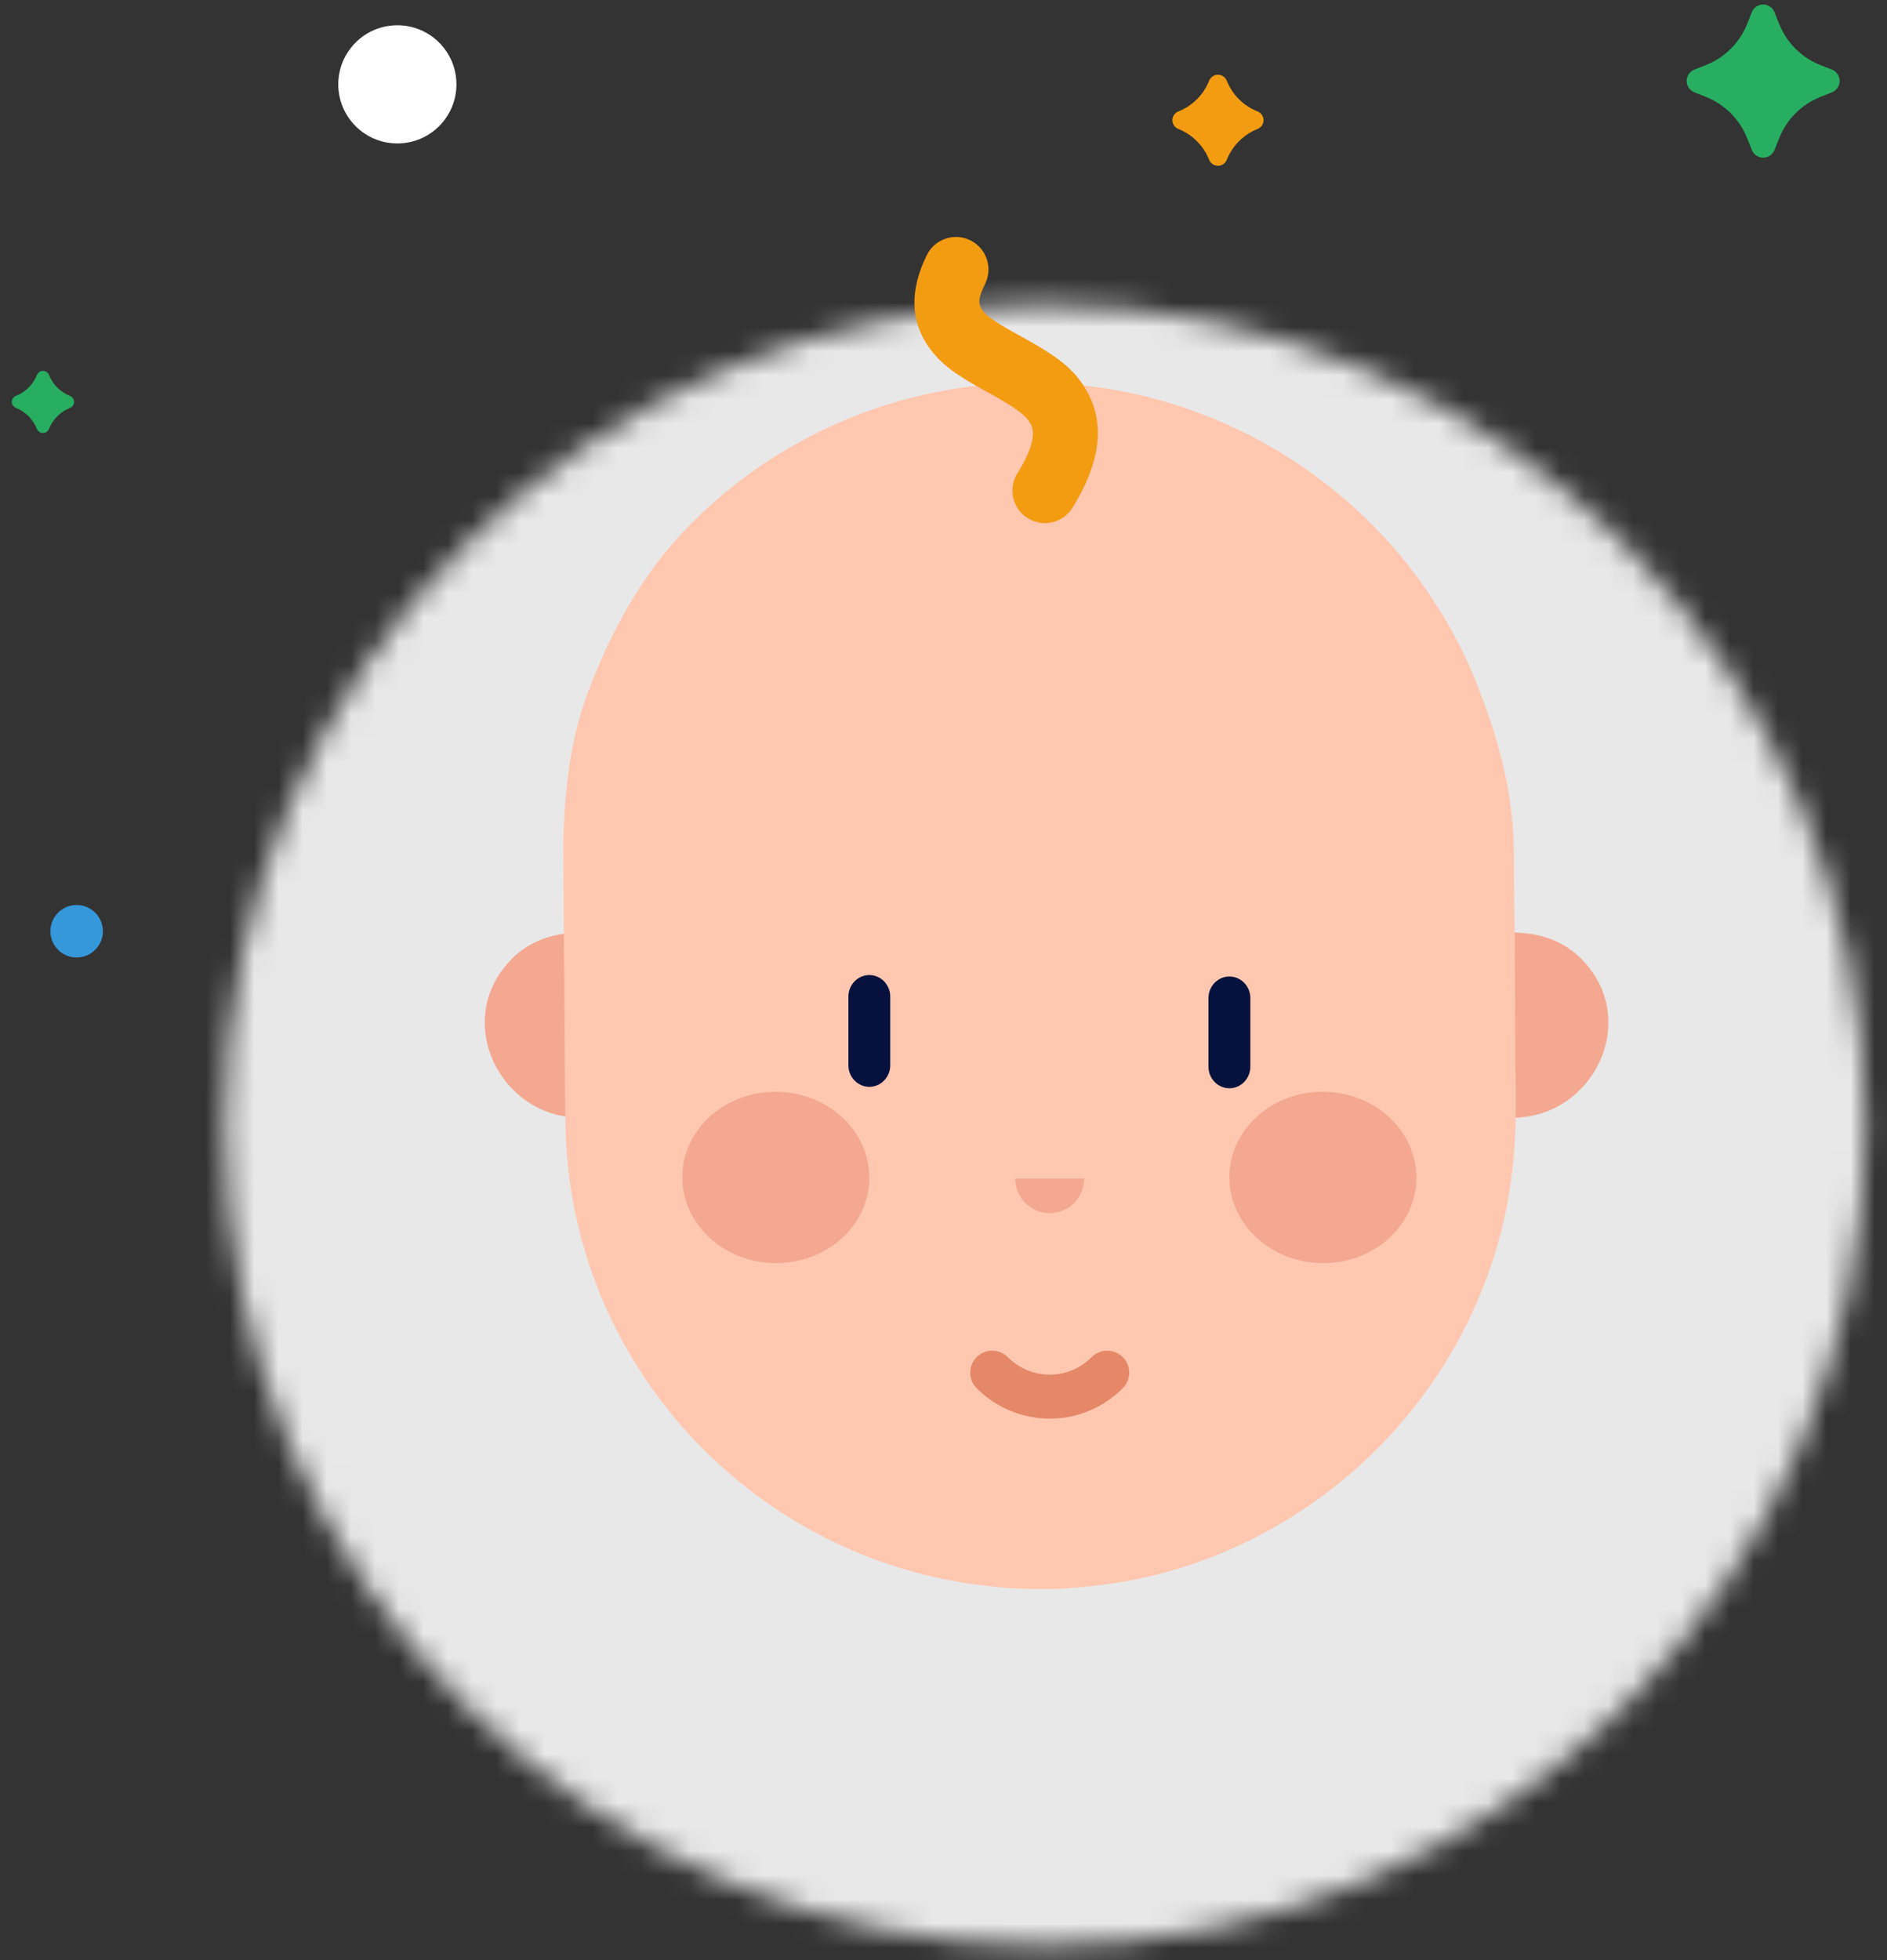 <?xml version="1.0" encoding="UTF-8"?>
<svg width="78px" height="81px" viewBox="0 0 78 81" version="1.1" xmlns="http://www.w3.org/2000/svg" xmlns:xlink="http://www.w3.org/1999/xlink">
    <rect x="0" y="0" width="78" height="81" fill="#333333" stroke="none"/>
    <!-- Generator: sketchtool 54.1 (76490) - https://sketchapp.com -->
    <title>F66A9D9F-C45B-4C17-BB8C-961AA358D9DB</title>
    <desc>Created with sketchtool.</desc>
    <defs>
        <circle id="path-1" cx="45.199" cy="49.499" r="33.912"></circle>
    </defs>
    <g id="Lot4" stroke="none" stroke-width="1" fill="none" fill-rule="evenodd">
        <g id="Minisite-hp-catalog-product" transform="translate(-37, -4143)">
            <g id="03-CAT" transform="translate(35, 656)">
                <g id="BEAUT.HYG." transform="translate(0, 3484)">
                    <g id="Subtitle">
                        <g id="illustration/category/maternity">
                            <mask id="mask-2" fill="white">
                                <use xlink:href="#path-1"></use>
                            </mask>
                            <g id="Oval" opacity="0.4" fill-rule="nonzero"></g>
                            <g id="color/LightOverlay40" mask="url(#mask-2)" fill="#E8E8E8" fill-rule="nonzero">
                                <g transform="translate(10.213, 14.512)" id="Rectangle">
                                    <rect x="0" y="0" width="69.875" height="69.875"></rect>
                                </g>
                            </g>
                            <g id="head" transform="translate(22.038, 13.975)">
                                <path d="M46.445,31.245 C46.456,33.091 45.122,34.738 43.353,35.118 C43.191,35.154 43.021,35.181 42.845,35.194 C42.767,35.212 42.676,35.208 42.585,35.211 L41.386,35.222 L41.362,32.705 L41.359,32.141 L41.326,27.573 L42.532,27.563 C42.645,27.561 42.742,27.565 42.847,27.577 L42.854,27.577 C43.008,27.584 43.162,27.605 43.308,27.633 C43.308,27.633 43.314,27.626 43.314,27.633 C44.073,27.757 44.759,28.091 45.284,28.607 C45.99,29.301 46.434,30.194 46.445,31.245" id="Fill-41" fill="#F4A891"></path>
                                <path d="M6.69451181e-05,31.245 C-0.011,33.091 1.323,34.738 3.092,35.118 C3.255,35.154 3.424,35.181 3.6,35.194 C3.678,35.212 3.769,35.208 3.86,35.211 L5.059,35.222 L5.083,32.705 L5.086,32.141 L5.119,27.573 L3.913,27.563 C3.8,27.561 3.703,27.565 3.598,27.577 L3.591,27.577 C3.437,27.584 3.284,27.605 3.138,27.633 C3.138,27.633 3.13,27.626 3.131,27.633 C2.372,27.757 1.685,28.091 1.161,28.607 C0.455,29.301 0.01,30.194 6.69451181e-05,31.245" id="Fill-42" fill="#F4A891"></path>
                                <path d="M42.619,34.367 L42.619,35.002 L42.611,35.135 C42.611,35.404 42.611,35.673 42.589,35.934 C42.589,36.158 42.567,36.374 42.553,36.605 C42.553,36.673 42.538,36.74 42.53,36.815 C42.3,39.606 41.453,42.24 40.147,44.584 C40.08,44.702 40.013,44.822 39.946,44.934 C37.809,48.576 34.534,51.478 30.6,53.142 C30.592,53.15 30.585,53.15 30.585,53.15 C29.063,53.8 27.445,54.255 25.752,54.486 C25.129,54.576 24.505,54.635 23.874,54.673 C23.622,54.687 23.369,54.687 23.109,54.687 C22.189,54.695 21.283,54.643 20.392,54.516 C20.14,54.486 19.88,54.456 19.635,54.404 C11.313,52.994 4.78,46.359 3.54,38.031 C3.414,37.143 3.332,36.225 3.332,35.3 L3.318,33.897 L3.273,27.651 L3.251,24.532 C3.243,24.054 3.251,23.577 3.273,23.106 C3.31,22.196 3.392,21.3 3.533,20.427 C3.704,19.398 3.963,18.397 4.342,17.428 C4.787,16.278 5.292,15.182 5.893,14.144 C6.613,12.89 7.468,11.734 8.506,10.689 C12.048,7.107 17.007,4.883 22.426,4.838 C26.479,4.801 30.273,6.01 33.451,8.077 C33.911,8.383 34.356,8.704 34.794,9.04 C36.613,10.45 38.187,12.181 39.405,14.144 C39.642,14.509 39.865,14.89 40.073,15.278 C40.073,15.278 40.08,15.286 40.08,15.293 C40.422,15.927 40.741,16.592 41.001,17.27 C41.053,17.39 41.098,17.501 41.142,17.643 C41.461,18.458 41.75,19.308 41.973,20.181 C42.3,21.42 42.515,22.711 42.53,24.039 L42.538,24.233 L42.545,24.995 L42.553,25.83 L42.56,26.89 L42.56,26.897 L42.567,26.957 L42.567,27.136 L42.575,27.636 L42.597,32.188 L42.597,32.696 L42.619,34.367 Z" id="Fill-43" fill="#FFC7B0"></path>
                                <path d="M38.509,37.745 C38.477,39.701 36.722,41.258 34.587,41.223 C32.453,41.188 30.749,39.575 30.78,37.62 C30.811,35.665 32.567,34.108 34.701,34.142 C36.836,34.177 38.541,35.79 38.509,37.745" id="Fill-44" fill="#F4A891"></path>
                                <path d="M15.895,37.745 C15.864,39.701 14.108,41.258 11.974,41.223 C9.839,41.188 8.135,39.575 8.166,37.62 C8.198,35.665 9.953,34.108 12.088,34.142 C14.222,34.177 15.927,35.79 15.895,37.745" id="Fill-45" fill="#F4A891"></path>
                                <path d="M20.976,45.749 C22.29,47.07 24.416,47.07 25.73,45.749" id="Stroke-50" stroke="#E48867" stroke-width="1.817" stroke-linecap="round"></path>
                                <path d="M30.78,33.997 L30.78,33.997 C30.304,33.997 29.915,33.596 29.915,33.109 L29.915,30.266 C29.915,29.777 30.304,29.378 30.78,29.378 C31.255,29.378 31.645,29.777 31.645,30.266 L31.645,33.109 C31.645,33.596 31.255,33.997 30.78,33.997" id="Fill-63" fill="#07113D"></path>
                                <path d="M15.896,33.937 L15.896,33.937 C15.42,33.937 15.031,33.537 15.031,33.049 L15.031,30.207 C15.031,29.718 15.42,29.318 15.896,29.318 C16.372,29.318 16.761,29.718 16.761,30.207 L16.761,33.049 C16.761,33.537 16.372,33.937 15.896,33.937" id="Fill-64" fill="#07113D"></path>
                                <path d="M23.353,39.159 C24.139,39.159 24.775,38.519 24.775,37.73 L21.931,37.73 C21.931,38.519 22.568,39.159 23.353,39.159" id="Fill-66" fill="#F4A891"></path>
                                <path d="M18.273,-0.435 C18.602,-1.1 19.408,-1.372 20.074,-1.043 C20.739,-0.714 21.011,0.092 20.682,0.757 C20.207,1.716 20.352,1.923 22.017,2.843 C22.108,2.893 22.108,2.893 22.201,2.944 C23.711,3.779 24.402,4.291 24.924,5.255 C25.649,6.593 25.427,8.167 24.3,10.002 C23.912,10.634 23.085,10.832 22.452,10.444 C21.82,10.056 21.622,9.228 22.01,8.596 C22.68,7.505 22.764,6.91 22.561,6.535 C22.374,6.191 21.951,5.877 20.901,5.296 C20.809,5.246 20.809,5.246 20.716,5.195 C19.444,4.491 18.859,4.083 18.349,3.361 C17.59,2.287 17.566,0.992 18.273,-0.435 Z" id="Path-9" fill="#F39C12" fill-rule="nonzero"></path>
                            </g>
                            <g id="decoration" transform="translate(2.419, 2.688)" fill-rule="nonzero">
                                <path d="M49.562,3.647 L49.561,3.65 C49.33,4.23 48.869,4.688 48.288,4.917 L48.288,4.917 C48.089,4.996 47.99,5.222 48.069,5.422 C48.108,5.521 48.187,5.6 48.286,5.64 L48.288,5.641 C48.869,5.873 49.33,6.334 49.562,6.916 L49.562,6.917 C49.643,7.118 49.871,7.215 50.072,7.135 C50.172,7.095 50.251,7.016 50.29,6.917 L50.291,6.916 C50.523,6.334 50.983,5.873 51.565,5.641 L51.567,5.64 C51.766,5.56 51.863,5.334 51.783,5.134 C51.743,5.035 51.664,4.956 51.565,4.917 L51.565,4.917 C50.984,4.688 50.523,4.23 50.292,3.65 L50.29,3.647 C50.21,3.446 49.982,3.348 49.781,3.428 C49.681,3.468 49.602,3.547 49.562,3.647 Z" id="Path-6" fill="#F39C12"></path>
                                <path d="M1.108,15.806 L1.107,15.808 C0.949,16.204 0.634,16.517 0.238,16.673 L0.238,16.673 C0.102,16.727 0.035,16.881 0.088,17.017 C0.115,17.085 0.169,17.139 0.237,17.166 L0.238,17.167 C0.635,17.326 0.949,17.64 1.108,18.037 L1.108,18.038 C1.163,18.175 1.319,18.242 1.456,18.187 C1.524,18.16 1.578,18.106 1.605,18.038 L1.605,18.037 C1.764,17.64 2.078,17.326 2.475,17.167 L2.476,17.166 C2.612,17.112 2.679,16.957 2.624,16.821 C2.597,16.754 2.543,16.7 2.475,16.673 L2.475,16.673 C2.078,16.517 1.764,16.204 1.606,15.808 L1.605,15.806 C1.55,15.669 1.394,15.602 1.257,15.657 C1.189,15.684 1.135,15.738 1.108,15.806 Z" id="Path-6" fill="#27AE61"></path>
                                <circle id="Oval-7" fill="#FFFFFF" cx="16.006" cy="3.798" r="2.442"></circle>
                                <circle id="Oval-7" fill="#3498DB" cx="2.749" cy="38.795" r="1.085"></circle>
                                <path d="M71.994,0.816 L71.798,1.306 C71.489,2.081 70.873,2.694 70.097,3 L69.621,3.188 C69.361,3.29 69.234,3.583 69.336,3.842 C69.387,3.972 69.489,4.074 69.618,4.126 L70.108,4.322 C70.878,4.63 71.487,5.24 71.794,6.01 L71.994,6.509 C72.097,6.768 72.391,6.894 72.65,6.791 C72.778,6.74 72.88,6.638 72.931,6.509 L73.13,6.01 C73.438,5.24 74.047,4.63 74.817,4.322 L75.307,4.126 C75.565,4.022 75.691,3.728 75.587,3.469 C75.536,3.341 75.433,3.239 75.304,3.188 L74.828,3 C74.052,2.694 73.436,2.081 73.127,1.306 L72.931,0.816 C72.828,0.557 72.534,0.431 72.275,0.534 C72.147,0.585 72.045,0.687 71.994,0.816 Z" id="Path-6" fill="#27AE61"></path>
                            </g>
                        </g>
                    </g>
                </g>
            </g>
        </g>
    </g>
</svg>